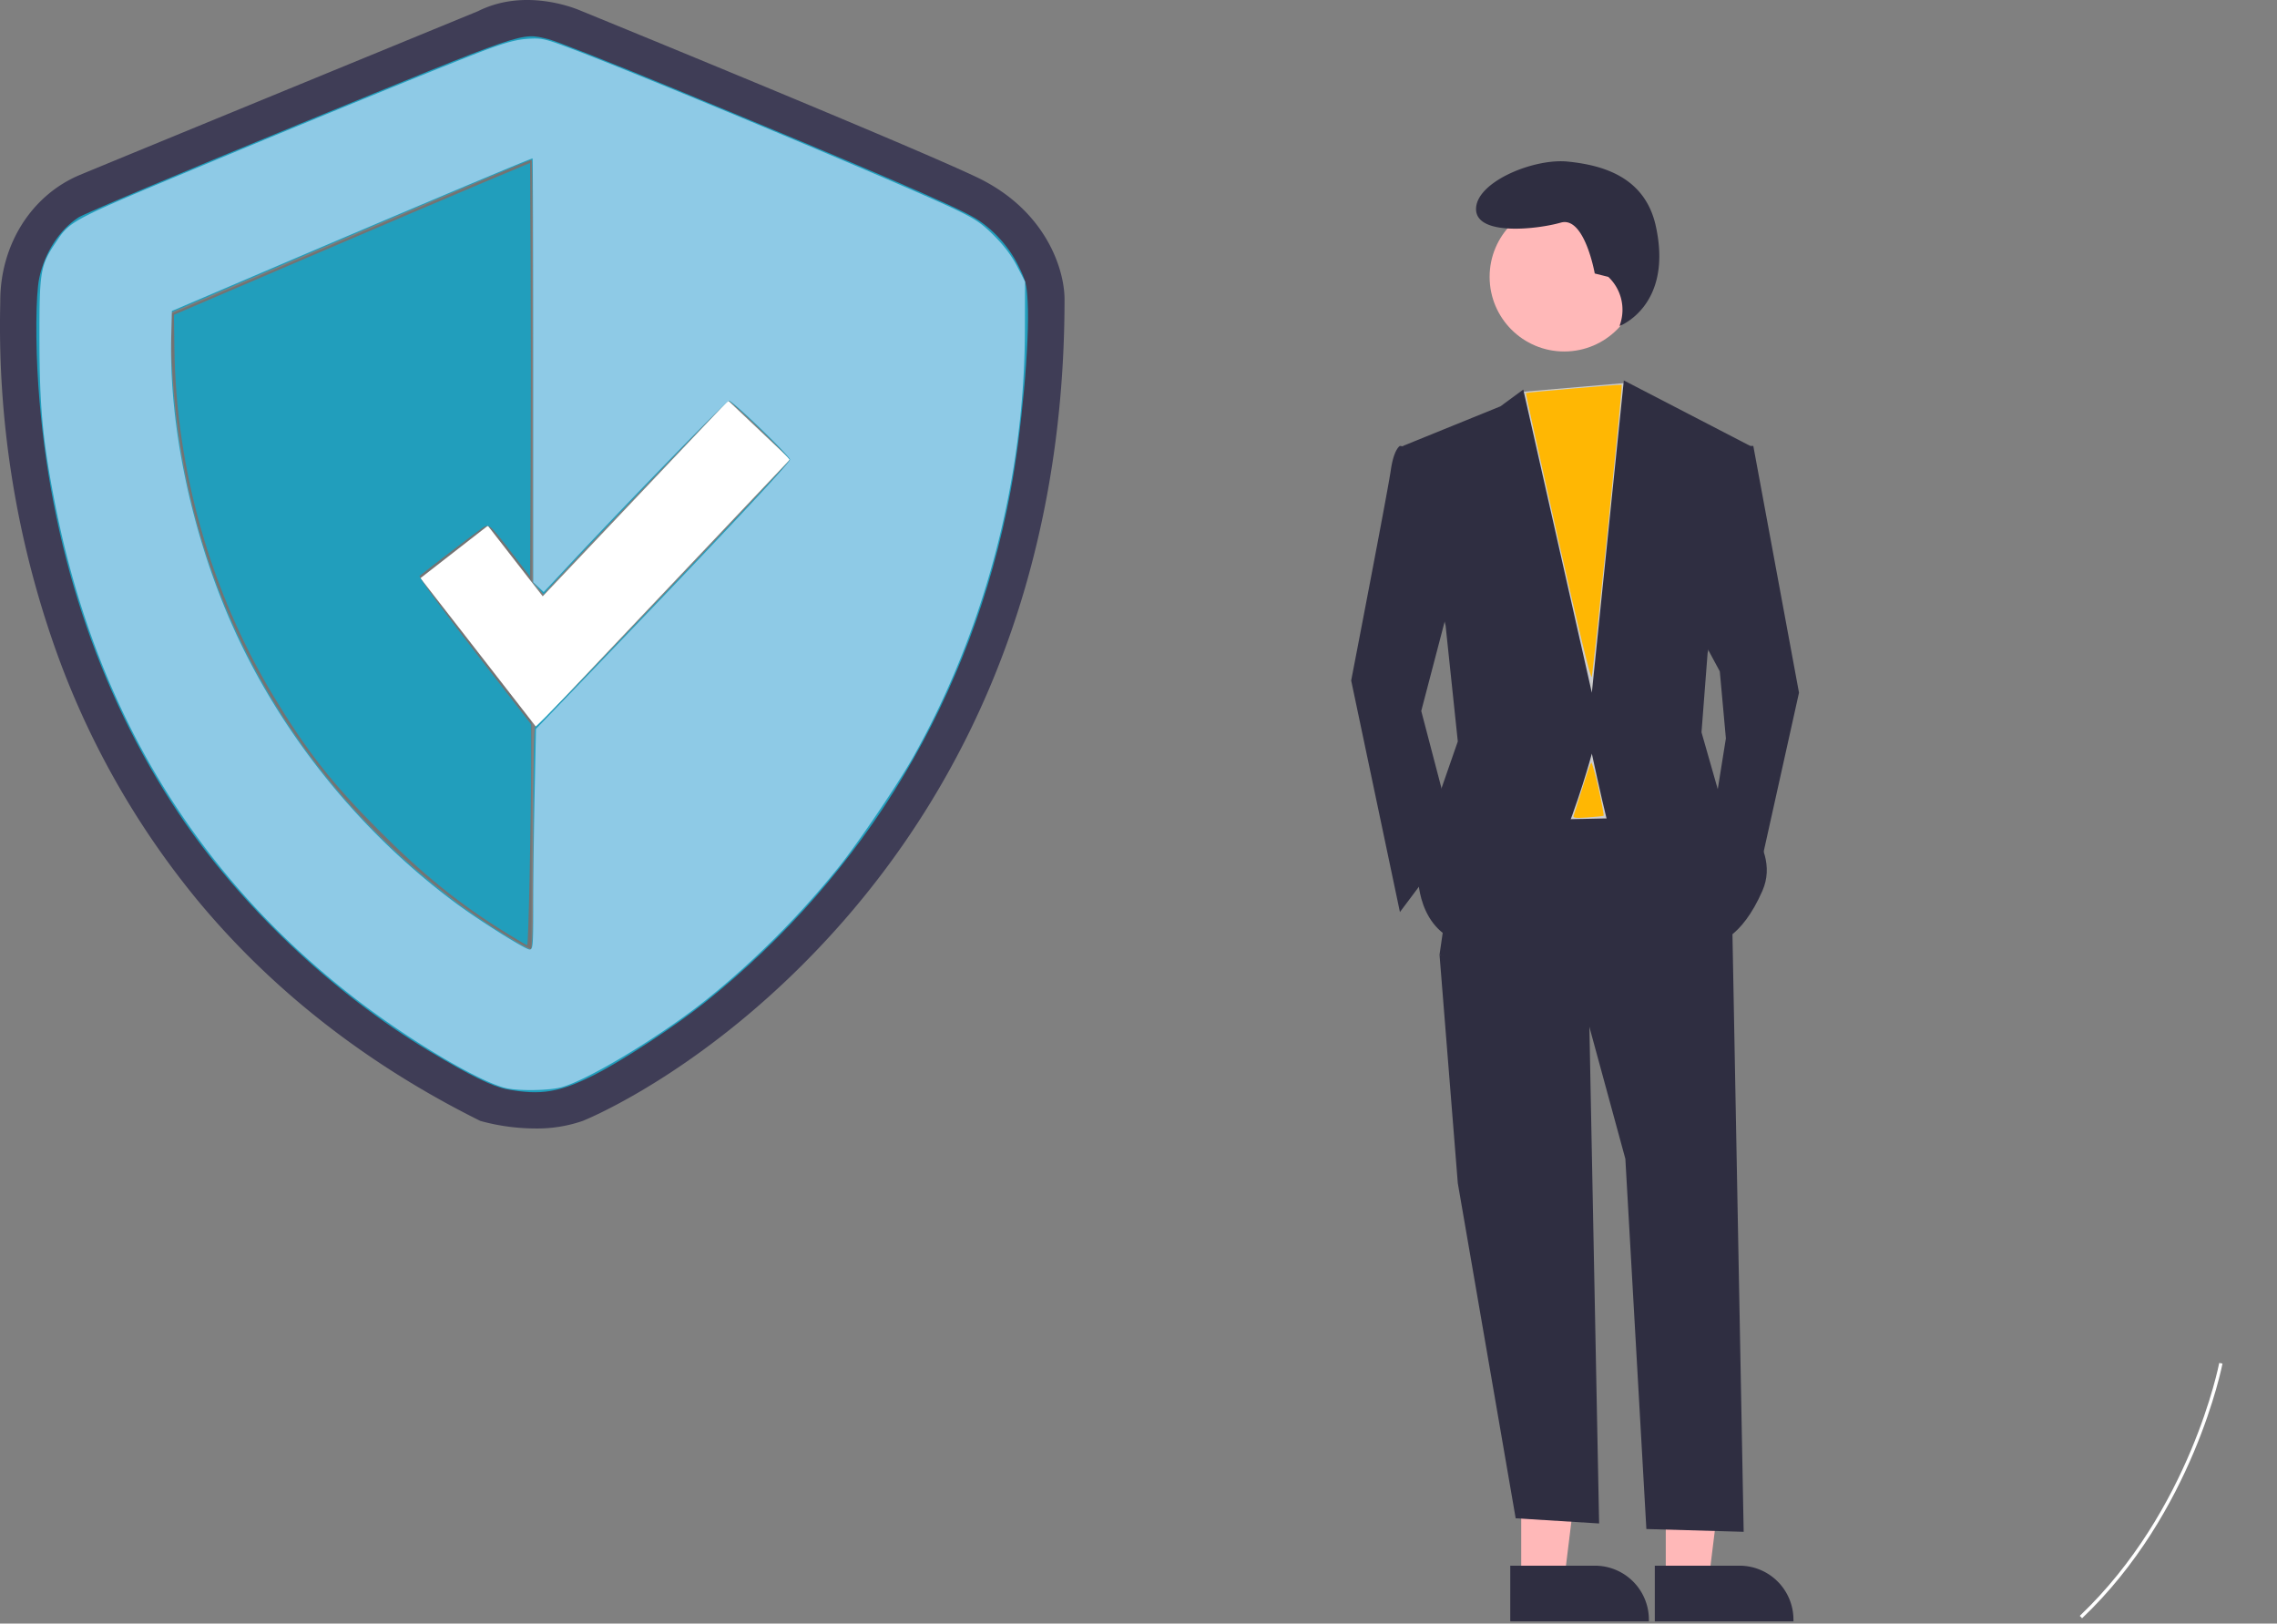 <svg xmlns="http://www.w3.org/2000/svg" width="819.07" height="584" data-name="Layer 1"><rect width="100%" height="100%" fill="#808080" stroke="none"/><path fill="#fff" d="m748.952 582.098-.826-.87c39.77-37.768 50.065-90.444 50.164-90.972l1.178.222c-.1.531-10.458 53.577-50.516 91.62Z"/><path fill="#3f3d56" d="M192.566 405.92a75.19 75.19 0 0 1-18.64-2.412l-1.2-.332-1.113-.558c-40.242-20.176-74.192-46.827-100.907-79.211a299.865 299.865 0 0 1-50.95-90.47A348.21 348.21 0 0 1 .067 110.272c.017-.876.031-1.552.031-2.018 0-20.29 11.262-38.092 28.692-45.354C42.128 57.342 163.244 7.595 171.995 4c16.48-8.257 34.062-1.365 36.875-.16 6.311 2.58 118.276 48.375 142.471 59.897 24.936 11.874 31.589 33.205 31.589 43.937 0 48.589-8.415 93.998-25.011 134.968a312.517 312.517 0 0 1-56.163 90.51c-45.846 51.595-91.705 69.885-92.148 70.046a50.11 50.11 0 0 1-17.042 2.721Zm-10.785-26.715c3.976.892 13.13 2.229 19.096.052 7.58-2.764 45.962-22.668 81.83-63.032 49.557-55.769 74.703-125.875 74.74-208.371-.09-1.672-1.276-13.592-17.062-21.109C316.659 75.447 200.28 27.86 199.108 27.381l-.321-.137c-2.439-1.022-10.2-3.174-15.55-.37l-1.072.499c-1.297.532-129.863 53.337-143.575 59.05-9.592 3.997-13.01 13.898-13.01 21.83 0 .58-.014 1.424-.035 2.514-1.096 56.447 11.966 195.346 156.236 268.438Z"/><path d="M191.224 57.286v284.25S60.331 278.53 61.49 112.888Z" opacity=".1"/><path fill="#fff" d="m192.931 261.581-41.696-53.612 24.248-18.859 19.743 25.384 66.695-70.406 22.303 21.131-91.293 96.362z"/><path fill="#ffb8b8" d="m547.206 568.237 15.465-.001 7.358-59.653-22.826.001.003 59.653z"/><path fill="#2f2e41" d="m543.26 563.188 30.458-.002h.001a19.411 19.411 0 0 1 19.41 19.41v.63l-49.868.003Z"/><path fill="#ffb8b8" d="m599.206 568.237 15.465-.001 7.358-59.653-22.826.001.003 59.653z"/><path fill="#2f2e41" d="m595.26 563.188 30.458-.002h.001a19.411 19.411 0 0 1 19.41 19.41v.63l-49.868.003ZM571.514 358.75l3.71 189.25-30.011-1.861-20.82-120.542-6.576-82.189 53.697 15.342z"/><path fill="#2f2e41" d="M623.018 326.97 627.224 551l-35-1-7.56-133.17-13.15-48.217-53.696-25.204 8.766-60.272 78.9-1.096Z"/><circle cx="562.676" cy="99.594" r="26.838" fill="#ffb8b8"/><path fill="#ccc" d="m584.936 137.738 4.111 6.228 10.959 30.683-8.767 119.446-51.505 1.097-6.574-136.981 13.773-17.216 38.003-3.257z"/><path fill="#2f2e41" d="m512.338 161.499-8.766-1.096s-2.192 1.096-3.288 8.767-14.246 75.613-14.246 75.613l17.534 83.284 19.725-26.3-12.054-46.026 12.054-46.025ZM624.114 160.404h6.575l16.438 88.762-15.342 69.038L616.443 293l4.383-27.396-2.191-24.108-7.671-14.247 13.15-66.845zM578.535 99.594l-4.88-1.22s-3.66-20.739-12.2-18.299-30.497 4.88-30.497-4.88 20.738-18.298 32.938-17.078 27.779 5.267 31.718 23.178c6.313 28.713-13.027 35.966-13.027 35.966l.322-1.046a16.282 16.282 0 0 0-4.374-16.621Z"/><path fill="#2f2e41" d="m504.668 160.403 35.067-14.246 8.218-6.027 24.657 109.036 11.506-112.323 45.477 23.56-15.341 74.517-2.192 28.492 6.575 23.013s23.013 16.437 15.342 33.97-16.438 18.63-16.438 18.63-37.258-35.067-39.45-43.834-5.48-24.108-5.48-24.108-18.629 70.134-40.545 69.038-21.917-24.109-21.917-24.109l5.48-24.108 8.766-25.204-4.384-41.642Z"/><path d="M182.5 391.844c-5.22-.955-13.584-5.047-27.934-13.664-35.201-21.139-68.28-52.528-90.484-85.861-29.054-43.617-46.304-96.246-50.28-153.396-1.08-15.513-.942-32.943.307-38.832 1.947-9.187 7.225-17.373 14.107-21.88 2.098-1.374 37.756-16.446 79.24-33.493 82.92-34.074 79.772-32.998 89.71-30.661 2.74.644 23.188 8.692 45.439 17.885 71.276 29.447 100.439 41.98 107.87 46.359 6.462 3.808 12.334 10.196 15.799 17.189 2.72 5.49 3.063 6.807 3.386 13.038.76 14.662-2.156 46.86-6.195 68.385-13.797 73.533-52.008 137.42-109.827 183.626-10.594 8.466-29.546 20.887-39.75 26.052-12.53 6.342-19.277 7.471-31.388 5.253zm9.311-90.577c0-25.277.264-40.105.709-39.83.721.446 91.114-94.372 91.495-95.974.222-.937-20.834-21.325-22.025-21.325-.594 0-59.742 61.816-64.773 67.695l-1.671 1.953-1.867-2.09-1.868-2.09v-75.894c0-41.742-.251-76.04-.558-76.22-.308-.179-29.631 12.12-65.163 27.331L61.486 112.48l-.016 9.377c-.019 11.071 1.575 28.772 3.716 41.276 11.19 65.338 46.142 122.15 99.615 161.917 8.123 6.04 24.528 16.388 26.08 16.449.733.029.93-8.494.93-40.232z" style="fill:#219ebc;fill-opacity:1;stroke-width:0"/><path d="M181.898 391.372c-9.707-2.284-35.734-17.842-55.089-32.931C69.697 313.918 33.821 254.12 19.467 179.52c-4.128-21.455-5.23-33.365-5.274-56.985-.045-24.981.297-27.037 5.886-35.341 5.348-7.947 4.791-7.657 54.41-28.347C118.183 40.629 164.958 21.56 175.424 17.7c6.807-2.51 10.726-3.52 14.569-3.75 4.902-.296 5.957-.054 15.643 3.59 25.074 9.436 121.25 49.712 138.117 57.84 7.198 3.469 9.389 4.96 13.865 9.436 3.559 3.56 6.272 7.163 8.211 10.903l2.896 5.587-.05 17.505c-.153 53.505-14.46 108.002-40.38 153.822-5.423 9.584-19.67 30.637-26.467 39.107-14.051 17.511-30.714 34.21-47.745 47.847-16.09 12.883-41.765 28.454-51.791 31.41-4.414 1.3-15.585 1.506-20.393.375zm9.917-66.038c.002-8.91.223-26.76.49-39.666l.485-23.464 17.947-18.631c45.182-46.905 73.442-77.013 73.442-78.244 0-1.251-20.647-21.191-21.943-21.191-.902 0-35.807 35.825-56.96 58.463a9693.147 9693.147 0 0 1-7.987 8.54l-1.713 1.825-1.882-1.768-1.883-1.769v-76.222c0-41.922-.11-76.222-.244-76.222-.75 0-45.197 18.745-100.317 42.307L61.827 111.87l-.241 9.616c-.775 30.903 6.965 68.476 20.709 100.536 17.117 39.929 46.326 76.688 81.798 102.94 8.474 6.272 24.885 16.574 26.401 16.574 1.22 0 1.318-1.207 1.321-16.202z" style="fill:#8ecae6;fill-opacity:1;stroke-width:0"/><path d="M182.5 335.832c-17.174-10.585-30.078-20.973-46.556-37.48-16.345-16.375-25.864-28.532-37.608-48.033-22.593-37.515-35.04-81.267-35.61-125.176l-.155-11.919 47.301-20.28c26.016-11.155 54.844-23.445 64.062-27.312l16.76-7.03.193 37.181c.106 20.45.106 53.935 0 74.411l-.193 37.23-6.56-8.495c-8.284-10.728-8.163-10.627-10.755-8.93-1.51.99-20.372 15.404-22.432 17.144-.5.42 7.997 11.96 24.087 32.718l16.032 20.682v12.814c0 21.695-.961 66.691-1.424 66.648-.24-.023-3.455-1.9-7.142-4.173z" style="fill:#219ebc;fill-opacity:1;stroke-width:0"/><path d="M560.36 193.22c-6.414-28.405-11.582-51.726-11.484-51.824.27-.27 34.265-3.208 34.491-2.981.364.364-10.26 103.662-10.805 105.065-.34.873-4.864-17.764-12.202-50.26zM566.066 293.37c.22-.576 1.623-4.974 3.118-9.774 1.494-4.8 2.927-8.966 3.185-9.256.258-.29 1.436 3.825 2.618 9.143 1.182 5.318 2.018 9.786 1.857 9.928-.161.142-2.742.426-5.736.631-4.47.306-5.372.185-5.042-.673z" style="fill:#ffb703;fill-opacity:1;stroke-width:0"/></svg>